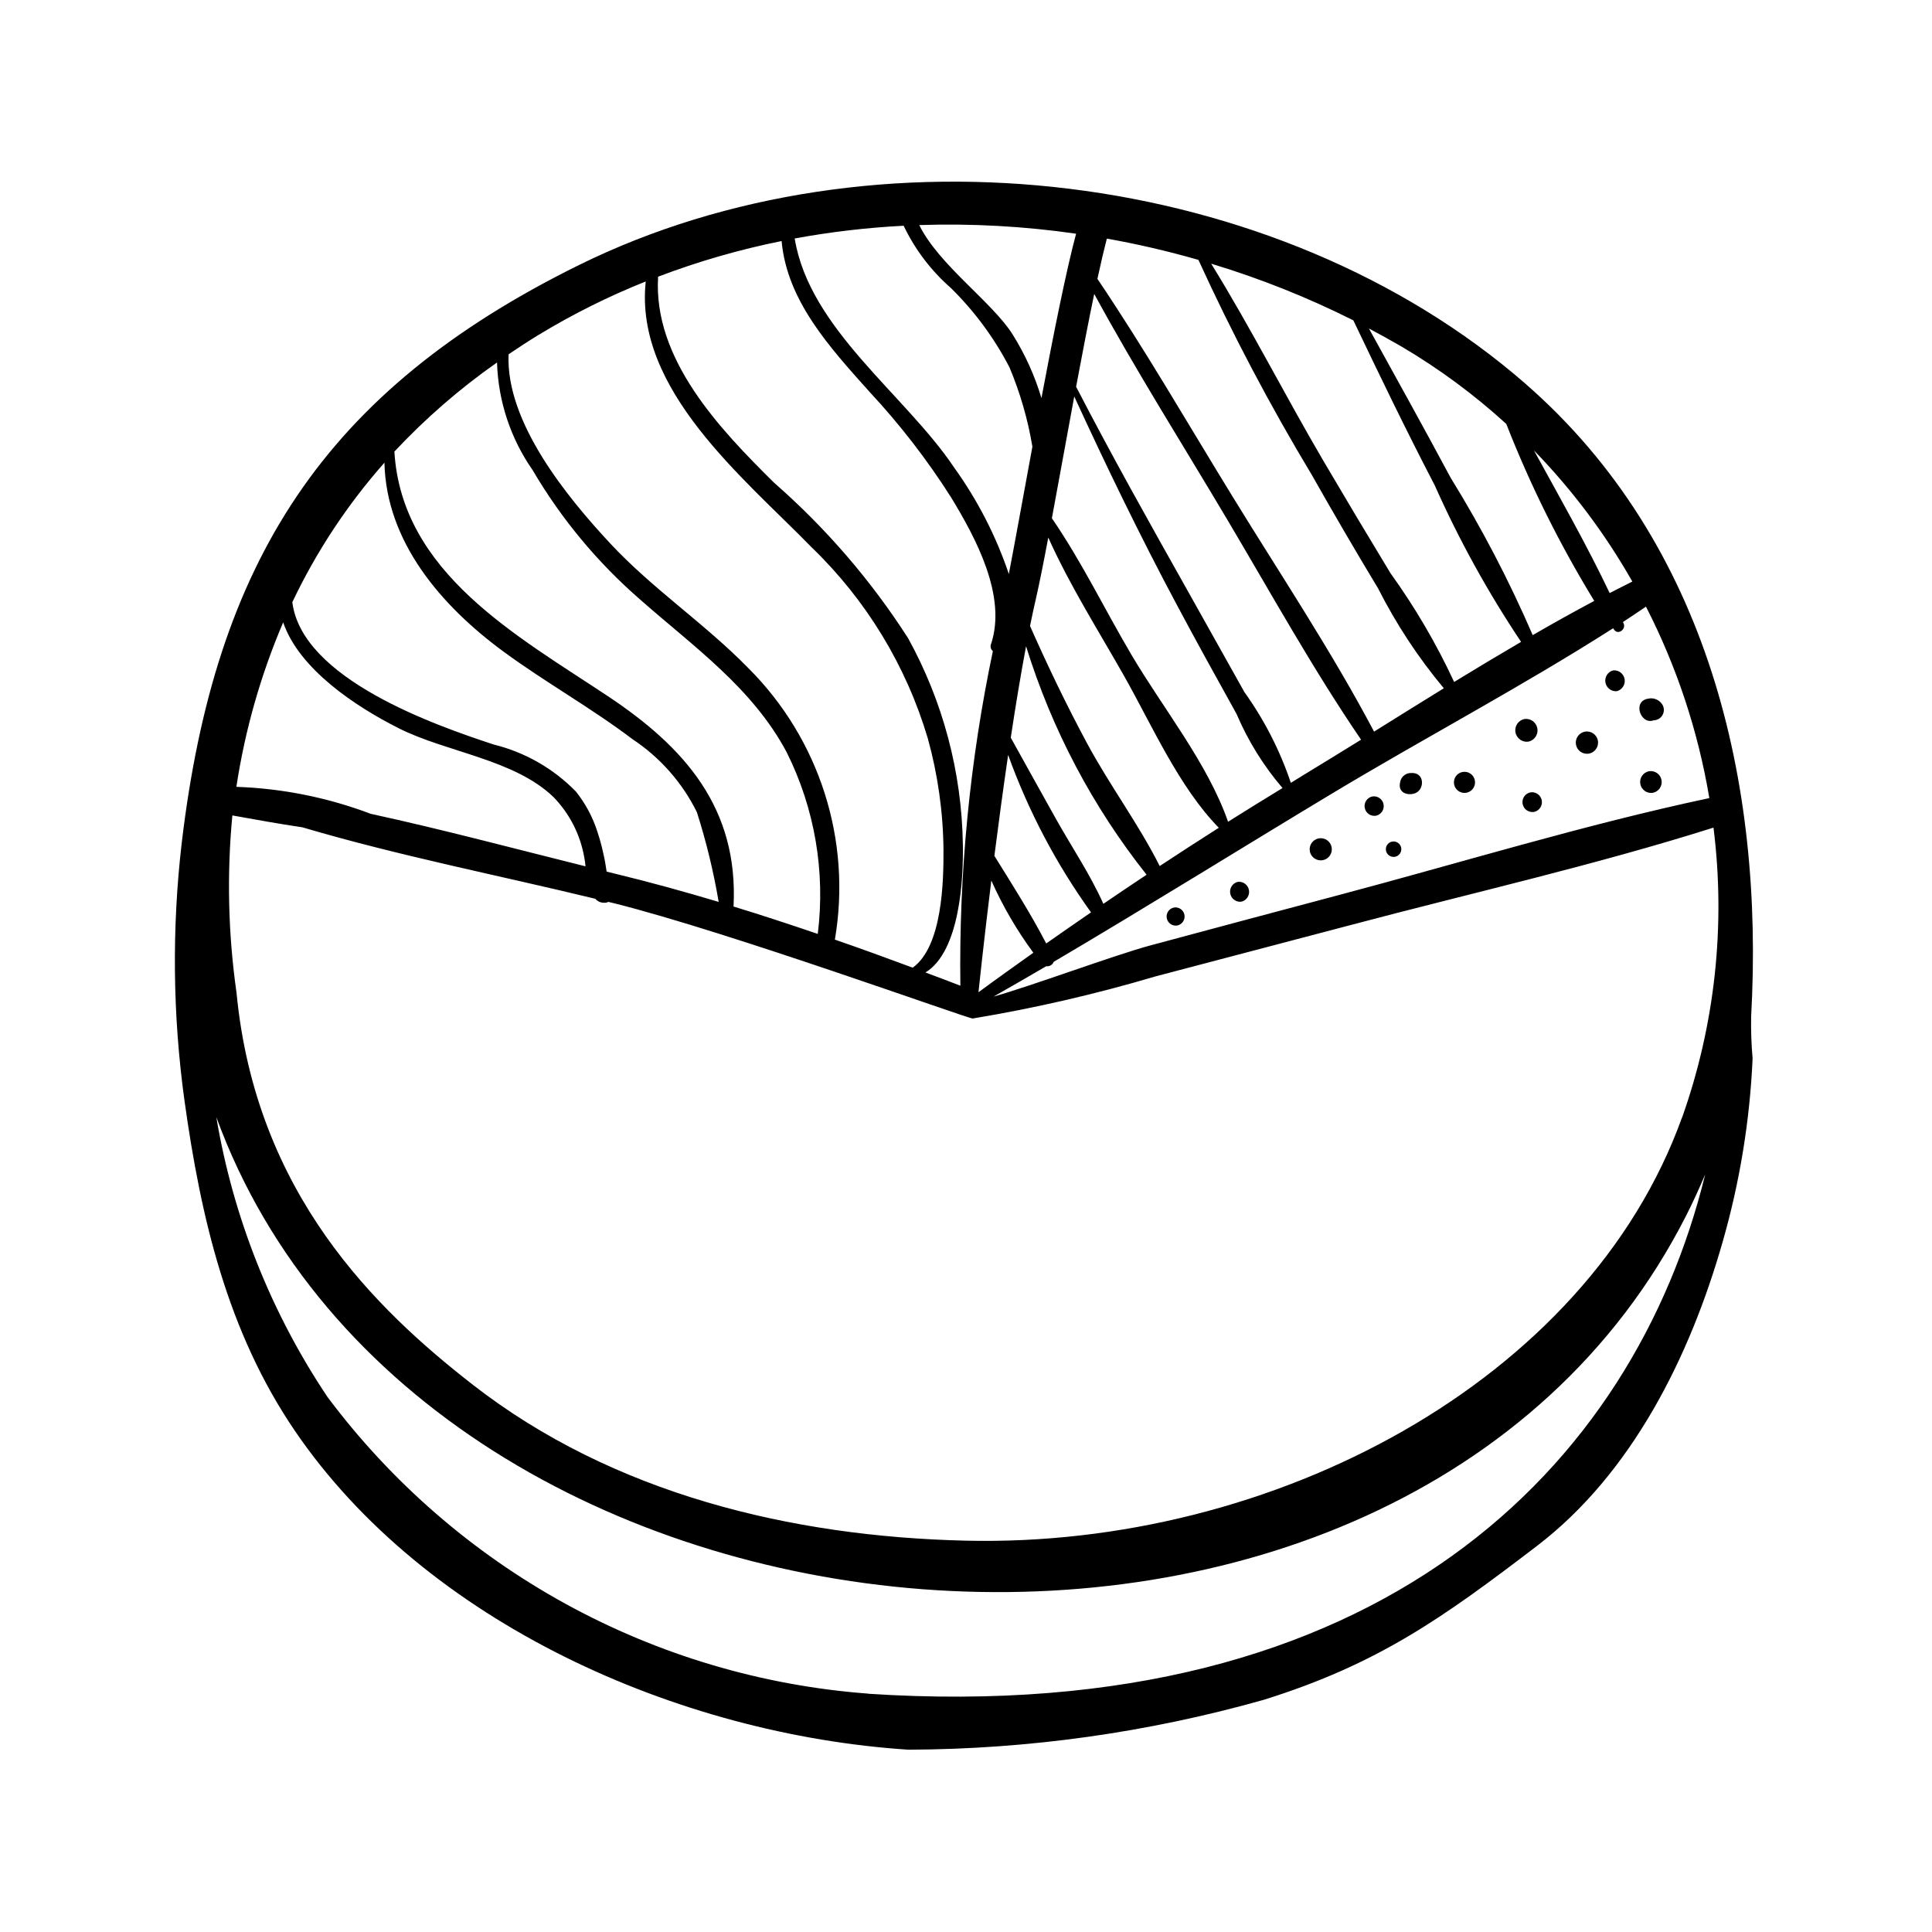 <?xml version="1.0" encoding="UTF-8"?>
<!-- Uploaded to: ICON Repo, www.svgrepo.com, Generator: ICON Repo Mixer Tools -->
<svg fill="#000000" width="800px" height="800px" version="1.1" viewBox="144 144 512 512" xmlns="http://www.w3.org/2000/svg">
 <g>
  <path d="m548.29 245.71c-65.906-57.402-172.89-69.926-250.82-31.488-67.785 33.418-96.457 78.758-105.29 152.98-2.664 22.766-2.426 45.781 0.711 68.488 4.336 31.094 11.344 61.141 29.203 87.418 34.707 51.004 101.71 80.602 162.64 84.578 31.875-0.113 63.582-4.566 94.254-13.242 30.141-9.445 47.23-21.57 72.328-40.762 25.098-19.191 40.484-50.012 49.191-80.539 4.551-15.848 7.223-32.18 7.949-48.656-0.328-3.688-0.457-7.391-0.387-11.09 3.457-61.906-11.383-125.5-59.785-167.68zm-163.67 67.359c-9.824-15.293-21.75-29.125-35.426-41.098-14.547-14.352-32.141-32.812-30.789-54.648h0.004c10.629-4.043 21.574-7.203 32.723-9.445 1.441 15.793 12.594 28.008 23.23 39.887 8.059 8.645 15.309 18.012 21.648 27.984 6.543 10.762 14.91 26.184 10.598 39.016h-0.004c-0.223 0.645-0.02 1.363 0.512 1.793-6.121 29.148-9.008 58.883-8.609 88.664-3.016-1.172-6.156-2.363-9.258-3.504 9.211-5.613 10.086-25.191 9.918-33.852-0.273-19.184-5.269-38.004-14.547-54.797zm76.973-100.2c8.938 19.559 18.98 38.598 30.07 57.02 5.703 10.094 11.547 20.098 17.531 30.016 4.793 9.461 10.637 18.352 17.43 26.496-6.184 3.816-12.344 7.644-18.484 11.484-11.234-21.254-24.781-41.59-37.344-62.039-11.871-19.316-23.277-39.133-35.969-57.945 0.891-4.141 1.73-7.715 2.496-10.668 8.184 1.457 16.281 3.34 24.27 5.637zm3.387 1.008h-0.004c12.969 3.918 25.574 8.941 37.676 15.02 7 14.672 14.051 29.293 21.57 43.723 6.434 14.453 14.09 28.332 22.883 41.484-5.941 3.473-11.855 7.016-17.742 10.621-4.699-10.117-10.344-19.762-16.863-28.812-6.016-9.918-11.961-19.875-17.84-29.875-10.074-17.184-19.188-35.18-29.684-52.16zm8.793 113.52c-5.023-8.957-10.043-17.922-15.059-26.891-10.051-17.887-20.113-35.785-29.535-54.02 1.637-8.77 3.273-17.246 4.801-24.594 11.02 20.27 23.457 39.918 35.219 59.742 11.57 19.484 22.703 39.645 35.5 58.391-5.086 3.148-10.168 6.269-15.25 9.359-1.125 0.676-2.242 1.395-3.363 2.078h0.004c-2.891-8.59-7.039-16.699-12.32-24.066zm10.109 25.441c-4.809 2.945-9.629 5.894-14.43 8.934-5.383-15.469-17.32-30.18-25.625-44.281-7.008-11.863-13.211-24.734-21.066-36.148 1.785-9.652 3.848-21.059 5.926-32.273 8.574 18.648 17.508 37.102 27.184 55.215 5.18 9.707 10.5 19.332 15.848 28.953h-0.004c3.035 7.117 7.137 13.727 12.164 19.602zm-63.887-103.34c-1.77-5.918-4.324-11.57-7.602-16.805-5.25-8.477-19.57-18.43-24.781-29.047 13.895-0.461 27.801 0.305 41.562 2.289-2.676 10.035-5.981 26.582-9.18 43.562zm21.922 73.676c7.406 13.09 14.492 29.363 25.082 40.195-5.242 3.336-10.469 6.699-15.664 10.141-5.582-11.098-13.242-21.387-19.145-32.332-5.512-10.234-10.523-20.68-15.223-31.285 0.543-2.668 1.086-5.203 1.637-7.559 0.789-3.473 1.922-9.07 3.203-15.879 5.668 12.668 13.375 24.816 20.113 36.719zm5.945 52.633c-3.832 2.551-7.652 5.121-11.461 7.715-3.457-7.754-8.406-15.09-12.516-22.426-4.031-7.188-8.016-14.406-12.02-21.609 1.281-8.461 2.644-16.75 4.055-24.238h-0.004c6.801 21.992 17.633 42.527 31.945 60.559zm-14.73 9.98c-3.938 2.731-7.941 5.465-11.871 8.242-4.086-7.871-8.988-15.578-13.738-23.223 1.07-8.414 2.305-17.594 3.644-26.727h0.004c5.356 14.852 12.746 28.891 21.965 41.707zm-26.426-8.438h0.004c3.012 6.762 6.746 13.176 11.137 19.137-4.871 3.481-9.762 6.941-14.539 10.469-0.008 0.008 1.301-12.555 3.402-29.605zm14.551 22.711c0.852 0.121 1.676-0.363 1.992-1.168 24.059-14.168 52.742-31.977 73.57-44.484 24.586-14.801 50.383-28.402 74.676-43.91 0.102 0.133 0.188 0.277 0.285 0.41 1.055 1.426 3.148-0.117 2.519-1.637l-0.195-0.426c2.055-1.332 4.07-2.723 6.102-4.086h-0.008c8.172 15.953 13.836 33.066 16.793 50.742-33.156 7.047-65.898 17.145-98.652 25.82-16.535 4.387-33.066 8.805-49.594 13.258-9.094 2.434-31.781 10.84-41.453 13.531 4.352-2.461 9.051-5.18 13.965-8.051zm155.33-101.94c-2 1.016-4.008 2.008-6.008 3.047-6.102-12.816-13.195-25.262-20.059-37.785h0.004c10.129 10.426 18.887 22.098 26.062 34.738zm-33.41-41.777 0.004 0.004c6.383 16.285 14.184 31.977 23.309 46.898-5.473 2.918-10.906 5.941-16.305 9.07-6.234-14.414-13.504-28.359-21.758-41.723-7.086-13.242-14.398-26.379-21.648-39.543 2.922 1.574 5.816 3.148 8.66 4.801v0.004c9.93 5.852 19.227 12.719 27.742 20.492zm-159.7-52.52c3 6.289 7.254 11.898 12.5 16.484 6.258 6.148 11.5 13.246 15.539 21.031 2.836 6.75 4.875 13.809 6.078 21.027-2.363 12.816-4.559 24.984-6.242 33.746v0.004c-3.391-10.043-8.258-19.523-14.438-28.129-12.934-19.355-38.414-36.777-42.312-60.789 9.539-1.75 19.184-2.879 28.875-3.375zm-68.348 14.766c-3.086 28.688 25.977 52.02 43.918 70.414v0.004c14.477 13.934 25.094 31.383 30.82 50.641 2.664 9.602 4.066 19.512 4.164 29.48 0.047 8.289-0.262 25.664-8.156 31.316-6.762-2.519-13.625-5.016-20.625-7.438v-0.004c4.504-26.32-4.082-53.188-23.008-72.02-11.508-11.762-25.355-20.957-36.559-33-11.203-12.047-27.695-31.992-26.906-50.09 2.574-1.746 5.203-3.465 7.941-5.133 9.062-5.504 18.566-10.242 28.41-14.172zm-9.996 109.93c-24.074-16.027-54.695-32.684-56.617-64.84 8.223-8.793 17.34-16.707 27.199-23.617 0.305 10.227 3.59 20.145 9.445 28.535 7.555 12.867 17.145 24.418 28.395 34.211 14.168 12.508 29.82 23.449 38.91 40.523l0.004 0.004c7.434 14.891 10.305 31.645 8.25 48.16-7.414-2.519-14.871-4.984-22.324-7.258 1.344-26.055-12.898-42.172-33.262-55.719zm-59.254-61.906c0.473 20.949 14.957 37.848 31.488 50.02 11.125 8.18 23.246 14.918 34.258 23.262h0.004c7.289 4.824 13.176 11.496 17.051 19.336 2.481 7.781 4.414 15.727 5.777 23.781-9.148-2.731-18.223-5.242-27.055-7.375l-2.637-0.652c-0.234-1.621-0.504-3.234-0.883-4.824v-0.004c-0.418-1.953-0.945-3.883-1.578-5.777-1.234-3.856-3.16-7.453-5.684-10.621-5.957-6.098-13.5-10.414-21.781-12.453-15.688-5.156-50.828-17.422-53.371-37.723 6.363-13.406 14.582-25.852 24.41-36.969zm52.93 104.46 0.004 0.004c0.168 0.828 0.285 1.668 0.352 2.508-18.805-4.676-37.785-9.754-56.891-13.91v0.004c-11.383-4.312-23.395-6.731-35.559-7.156l-0.062-0.07c2.277-14.973 6.441-29.594 12.391-43.52 4.242 12.414 19.207 22.301 30.543 28.023 12.746 6.438 30.59 8.211 41.051 18.23l0.004 0.004c4.254 4.356 7.098 9.891 8.172 15.887zm75.258 221.75v0.004c-28.105-2.109-55.438-10.219-80.152-23.777-24.711-13.559-46.234-32.254-63.117-54.824-14.973-22.359-25.02-47.648-29.473-74.188 55.016 150.78 314.21 174.14 389.48 26.199 1.844-3.621 3.512-7.297 5.094-11.02-18.902 77.207-86.074 146.54-221.84 137.64zm215.7-152.72c-25.23 70.207-108.67 114.07-189.75 112.19-46.383-1.07-93.613-12.445-130.72-41.328-25.734-20.02-57.559-50.695-62.629-104.02h-0.004c-2.203-15.52-2.566-31.242-1.086-46.848 6.109 1.094 12.32 2.234 18.562 3.148 25.441 7.535 51.957 12.707 77.625 18.941 0.574 0.672 1.41 1.055 2.293 1.047 0.398 0.039 0.801-0.039 1.156-0.227 0.527 0.133 1.062 0.242 1.574 0.379 30.309 7.574 93.922 30.645 94.984 30.527 16.359-2.715 32.539-6.441 48.438-11.156 17.262-4.535 34.52-9.078 51.781-13.625 31.969-8.484 64.551-15.832 96.102-25.805 3.258 25.902 0.41 52.207-8.312 76.812z"/>
  <path d="m582.23 334.89c1.055-0.016 2.008-0.633 2.453-1.586 0.445-0.953 0.305-2.078-0.359-2.894-0.832-1.059-2.199-1.551-3.516-1.262-4.324 0.664-2 7.039 1.422 5.742z"/>
  <path d="m572.5 327.17c1.41-0.383 2.297-1.781 2.031-3.223-0.262-1.438-1.586-2.434-3.039-2.289-1.414 0.379-2.301 1.781-2.035 3.219 0.262 1.441 1.586 2.438 3.043 2.293z"/>
  <path d="m550.52 359.17c1.406-0.289 2.32-1.648 2.066-3.059-0.258-1.41-1.594-2.356-3.012-2.129-1.402 0.285-2.32 1.645-2.062 3.055 0.254 1.41 1.594 2.356 3.008 2.133z"/>
  <path d="m549.06 340.54c1.605-0.352 2.648-1.91 2.352-3.527-0.293-1.617-1.82-2.707-3.445-2.465-1.605 0.348-2.648 1.906-2.352 3.523 0.293 1.617 1.82 2.711 3.445 2.469z"/>
  <path d="m565.08 343.71c1.605-0.293 2.668-1.828 2.379-3.434-0.293-1.605-1.828-2.668-3.434-2.379-1.605 0.293-2.668 1.828-2.375 3.434 0.289 1.605 1.824 2.668 3.43 2.379z"/>
  <path d="m582.03 354.1c1.555-0.309 2.574-1.809 2.293-3.371-0.285-1.559-1.766-2.602-3.332-2.344-1.555 0.309-2.574 1.809-2.293 3.367 0.285 1.562 1.766 2.606 3.332 2.348z"/>
  <path d="m517.84 354.45h0.047 0.156c0.164-0.016 0.324-0.043 0.48-0.086 2.984-0.566 3.242-5.398-0.133-5.512l-0.316 0.004c-1.531-0.09-2.867 1.031-3.047 2.559l-0.047 0.27c-0.297 1.965 1.285 2.894 2.859 2.766z"/>
  <path d="m532.6 354.09c1.523-0.277 2.531-1.734 2.258-3.258-0.277-1.52-1.734-2.531-3.258-2.254-0.73 0.133-1.379 0.551-1.801 1.16s-0.586 1.363-0.453 2.094c0.277 1.523 1.734 2.531 3.254 2.258z"/>
  <path d="m513.68 371.06c1.113-0.203 1.852-1.27 1.648-2.383-0.203-1.113-1.27-1.852-2.383-1.648-1.113 0.203-1.852 1.266-1.648 2.379 0.203 1.113 1.27 1.852 2.383 1.652z"/>
  <path d="m494.54 371.96c1.594-0.289 2.652-1.82 2.359-3.414-0.289-1.598-1.82-2.652-3.414-2.363-1.598 0.293-2.656 1.82-2.363 3.418 0.293 1.594 1.82 2.652 3.418 2.359z"/>
  <path d="m472.98 382.96c1.379-0.336 2.258-1.684 2.004-3.082-0.25-1.395-1.551-2.352-2.957-2.18-1.379 0.336-2.258 1.684-2.004 3.082 0.25 1.395 1.547 2.352 2.957 2.18z"/>
  <path d="m455.98 389.27c1.297-0.262 2.144-1.512 1.91-2.812s-1.473-2.172-2.777-1.957c-1.297 0.258-2.144 1.508-1.91 2.809 0.238 1.301 1.473 2.172 2.777 1.961z"/>
  <path d="m508.63 360.18c1.383-0.289 2.281-1.625 2.027-3.016-0.254-1.387-1.57-2.316-2.965-2.094-1.383 0.285-2.281 1.621-2.027 3.012 0.254 1.387 1.57 2.316 2.965 2.098z"/>
 </g>
</svg>